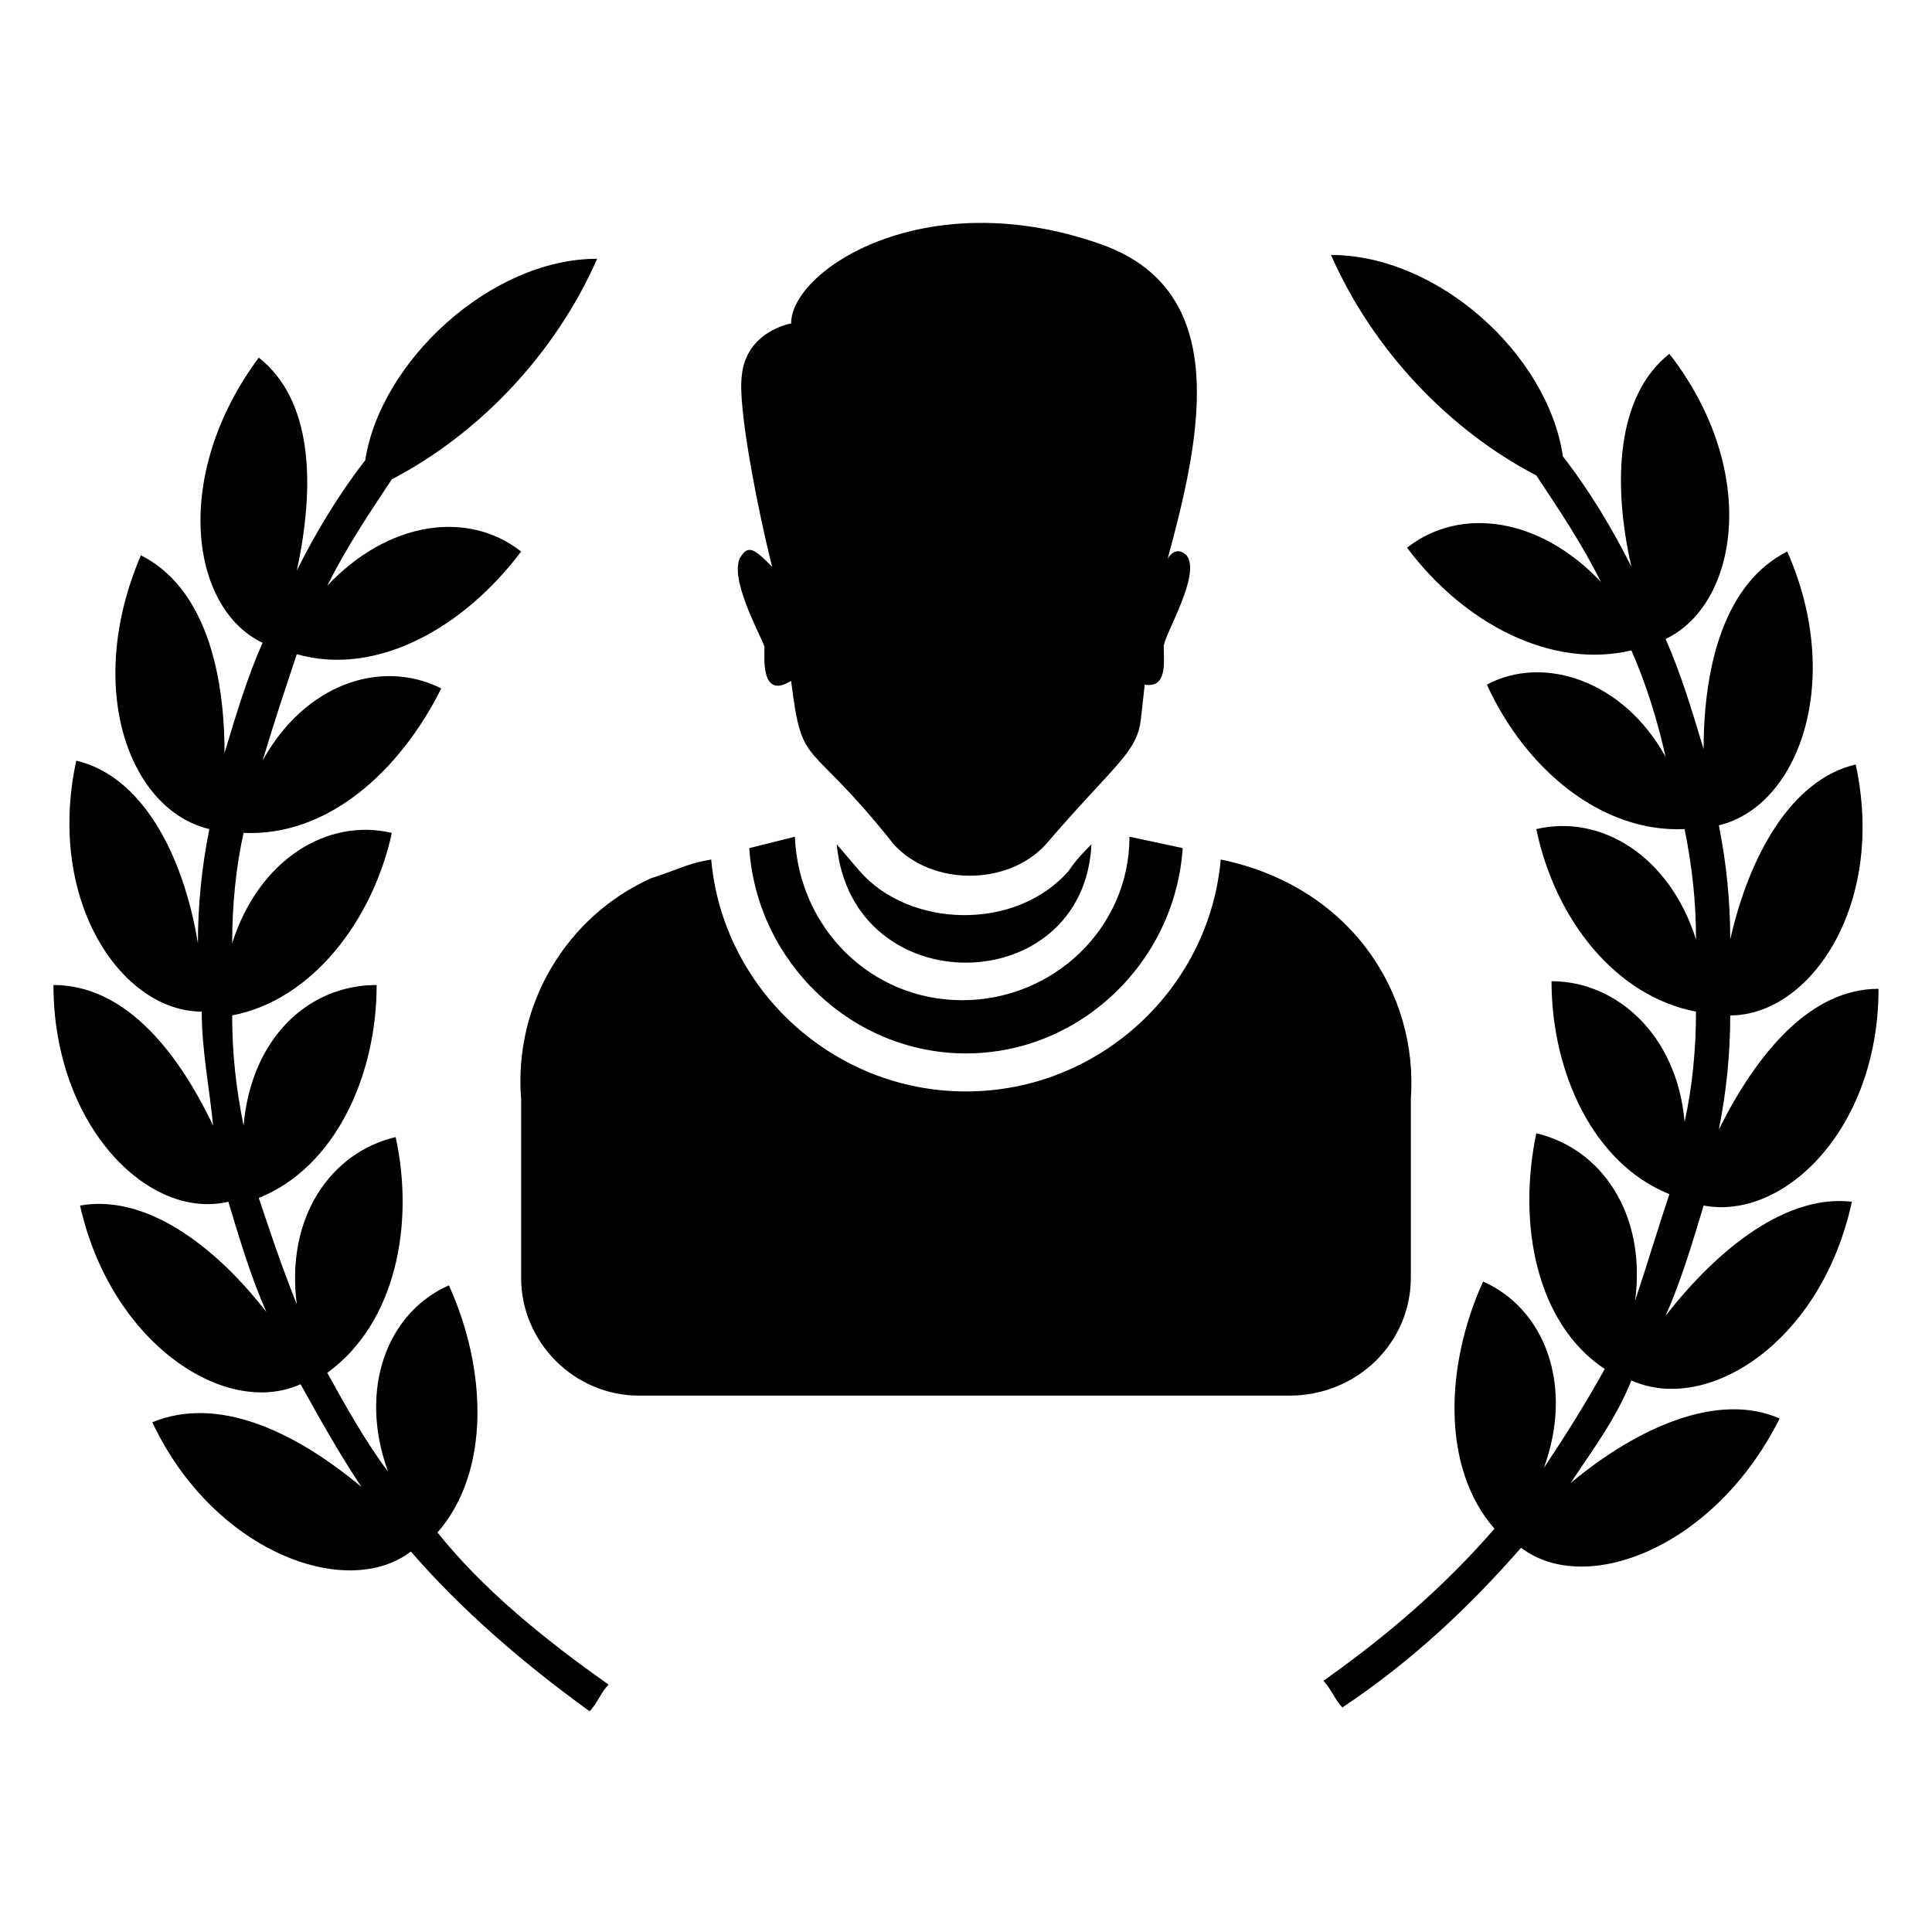 <?xml version="1.0" encoding="UTF-8"?>
<!-- Uploaded to: ICON Repo, www.iconrepo.com, Generator: ICON Repo Mixer Tools -->
<svg fill="#000000" width="800px" height="800px" version="1.1" viewBox="144 144 512 512" xmlns="http://www.w3.org/2000/svg">
 <g>
  <path d="m259.94 550.13c14.105-16.121 13.098-43.328 3.023-65.496-16.121 7.055-24.184 27.207-16.121 49.375-6.047-8.062-11.082-17.129-16.121-26.199 18.137-13.098 23.176-39.297 18.137-62.473-17.129 4.031-29.223 21.16-26.199 44.336-4.031-10.074-7.055-19.145-10.078-28.211 20.152-8.062 31.234-32.242 31.234-56.426-18.137 0-33.25 14.105-35.266 37.281-2.016-10.078-3.023-19.145-3.023-29.223 21.16-4.031 37.281-25.191 42.32-48.367-17.129-4.031-35.266 7.055-42.32 29.223 0-10.078 1.008-20.152 3.023-29.223 22.168 1.008 41.312-16.121 52.395-38.289-16.121-8.062-36.273-1.008-47.359 19.145 3.023-10.078 6.047-19.145 9.07-28.215 21.16 6.047 44.336-7.055 59.449-27.207-14.105-11.082-35.266-8.062-51.387 9.07 5.039-10.078 11.082-19.145 17.129-28.215 23.176-12.09 43.328-33.25 54.41-58.441-28.215 0-57.434 27.207-61.465 53.402-7.055 9.07-13.098 19.145-18.137 29.223 5.039-23.176 4.031-45.344-10.078-56.426-23.176 31.234-18.137 66.504 1.008 75.57-4.031 9.07-7.055 19.145-10.078 29.223 0-23.176-6.047-44.336-22.168-52.395-15.113 35.266-3.023 67.512 18.137 72.547-2.016 10.078-3.023 20.152-3.023 30.23-4.023-24.184-15.109-44.336-32.238-48.367-8.062 37.281 12.09 66.504 33.25 66.504 0 10.078 2.016 20.152 3.023 30.23-10.078-21.16-24.184-37.281-42.32-37.281 0 37.281 25.191 62.473 46.352 57.434 3.023 10.078 6.047 20.152 10.078 29.223-14.105-18.137-32.242-31.234-49.375-28.215 8.062 36.273 38.289 56.426 58.441 47.359 5.039 9.07 10.078 18.137 16.121 27.207-18.137-15.113-38.289-24.184-55.418-17.129 16.121 34.258 51.387 47.359 68.52 34.258 13.098 15.113 29.223 29.223 47.359 42.32 2.016-2.016 3.023-5.039 5.039-7.055-17.133-12.094-33.254-25.195-45.344-40.309z"/>
  <path d="m585.4 492.7c4.031-9.07 7.055-19.145 10.078-29.223 21.16 4.031 46.352-20.152 46.352-57.434-18.137 0-32.242 17.129-42.32 37.281 2.016-10.078 3.023-20.152 3.023-30.23 21.16 0 41.312-29.223 33.25-66.504-17.129 4.031-28.215 24.184-33.25 46.352 0-10.078-1.008-20.152-3.023-30.23 21.16-5.039 33.25-38.289 18.137-72.547-16.121 8.062-22.168 29.223-22.168 52.395-3.023-10.078-6.047-20.152-10.078-29.223 19.145-9.07 25.191-44.336 1.008-75.57-14.105 11.082-15.113 34.258-10.078 56.426-5.039-10.078-11.082-20.152-18.137-29.223-4.031-27.207-33.25-53.402-61.465-53.402 11.082 25.191 31.234 46.352 54.41 58.441 6.047 9.07 12.09 18.137 17.129 28.215-16.121-17.129-37.281-20.152-51.387-9.07 15.113 20.152 38.289 32.242 59.449 27.207 4.031 9.07 7.055 19.145 9.07 28.215-11.082-20.152-32.242-27.207-47.359-19.145 10.078 22.168 30.23 39.297 52.395 38.289 2.016 10.078 3.023 19.145 3.023 29.223-7.055-22.168-25.191-33.25-42.32-29.223 5.039 24.184 21.16 44.336 42.32 48.367 0 10.078-1.008 20.152-3.023 29.223-2.016-23.176-18.137-37.281-35.266-37.281 0 24.184 11.082 48.367 31.234 56.426-3.023 9.07-6.047 19.145-9.07 28.215 3.023-23.176-9.07-40.305-26.199-44.336-5.039 24.184 0 50.383 18.137 62.473-5.039 9.07-10.078 17.129-16.121 26.199 8.062-22.168 0-42.32-16.121-49.375-10.078 22.168-11.082 49.375 3.023 65.496-13.098 15.113-28.215 28.215-45.344 40.305 2.016 2.016 3.023 5.039 5.039 7.055 18.137-12.09 33.25-26.199 47.359-42.32 17.129 13.098 51.387 0 68.52-34.258-16.121-7.055-37.281 2.016-55.418 17.129 6.047-9.07 12.09-17.129 16.121-27.207 20.152 9.07 50.383-10.078 58.441-47.359-17.129-2.012-35.266 12.094-49.371 30.23z"/>
  <path d="m517.89 482.62v-47.359c2.016-28.215-16.121-56.426-50.383-63.48-3.023 34.258-32.242 61.465-67.512 61.465-35.266 0-64.488-27.207-67.512-61.465-6.047 1.008-7.055 2.016-16.121 5.039-22.168 10.078-36.273 33.25-34.258 58.441v47.359c0 17.129 14.105 31.234 31.234 31.234h172.3c18.141 0 32.246-14.105 32.246-31.234z"/>
  <path d="m342.56 368.76c2.016 30.23 27.207 54.41 57.434 54.41 30.23 0 55.418-24.184 57.434-54.41l-14.105-3.023c0 24.184-20.152 43.328-44.336 43.328-24.184 0-43.328-19.145-44.336-43.328z"/>
  <path d="m433.25 367.75c-2.016 2.016-4.031 4.031-6.047 7.055-14.105 16.121-42.32 15.113-55.418 0l-6.047-7.055c4.031 42.32 65.496 41.312 67.512 0z"/>
  <path d="m340.55 291.18c-4.031 5.039 5.039 21.16 6.047 24.184 0 3.023-1.008 14.105 7.055 9.07 3.023 24.184 4.031 14.105 27.207 43.328 10.078 11.082 30.23 11.082 40.305 0 18.137-21.16 24.184-24.184 25.191-33.25l1.008-9.07c6.047 1.008 5.039-6.047 5.039-10.078 0-3.023 10.078-19.145 6.047-24.184-2.016-2.016-4.031-1.008-5.039 1.008 9.07-33.25 17.129-71.539-18.137-83.633-46.352-16.121-81.617 7.055-81.617 21.16 0 0-12.09 2.016-13.098 14.105-1.008 8.062 4.031 34.258 8.062 50.383-4.043-4.031-6.059-6.047-8.07-3.023z"/>
 </g>
</svg>